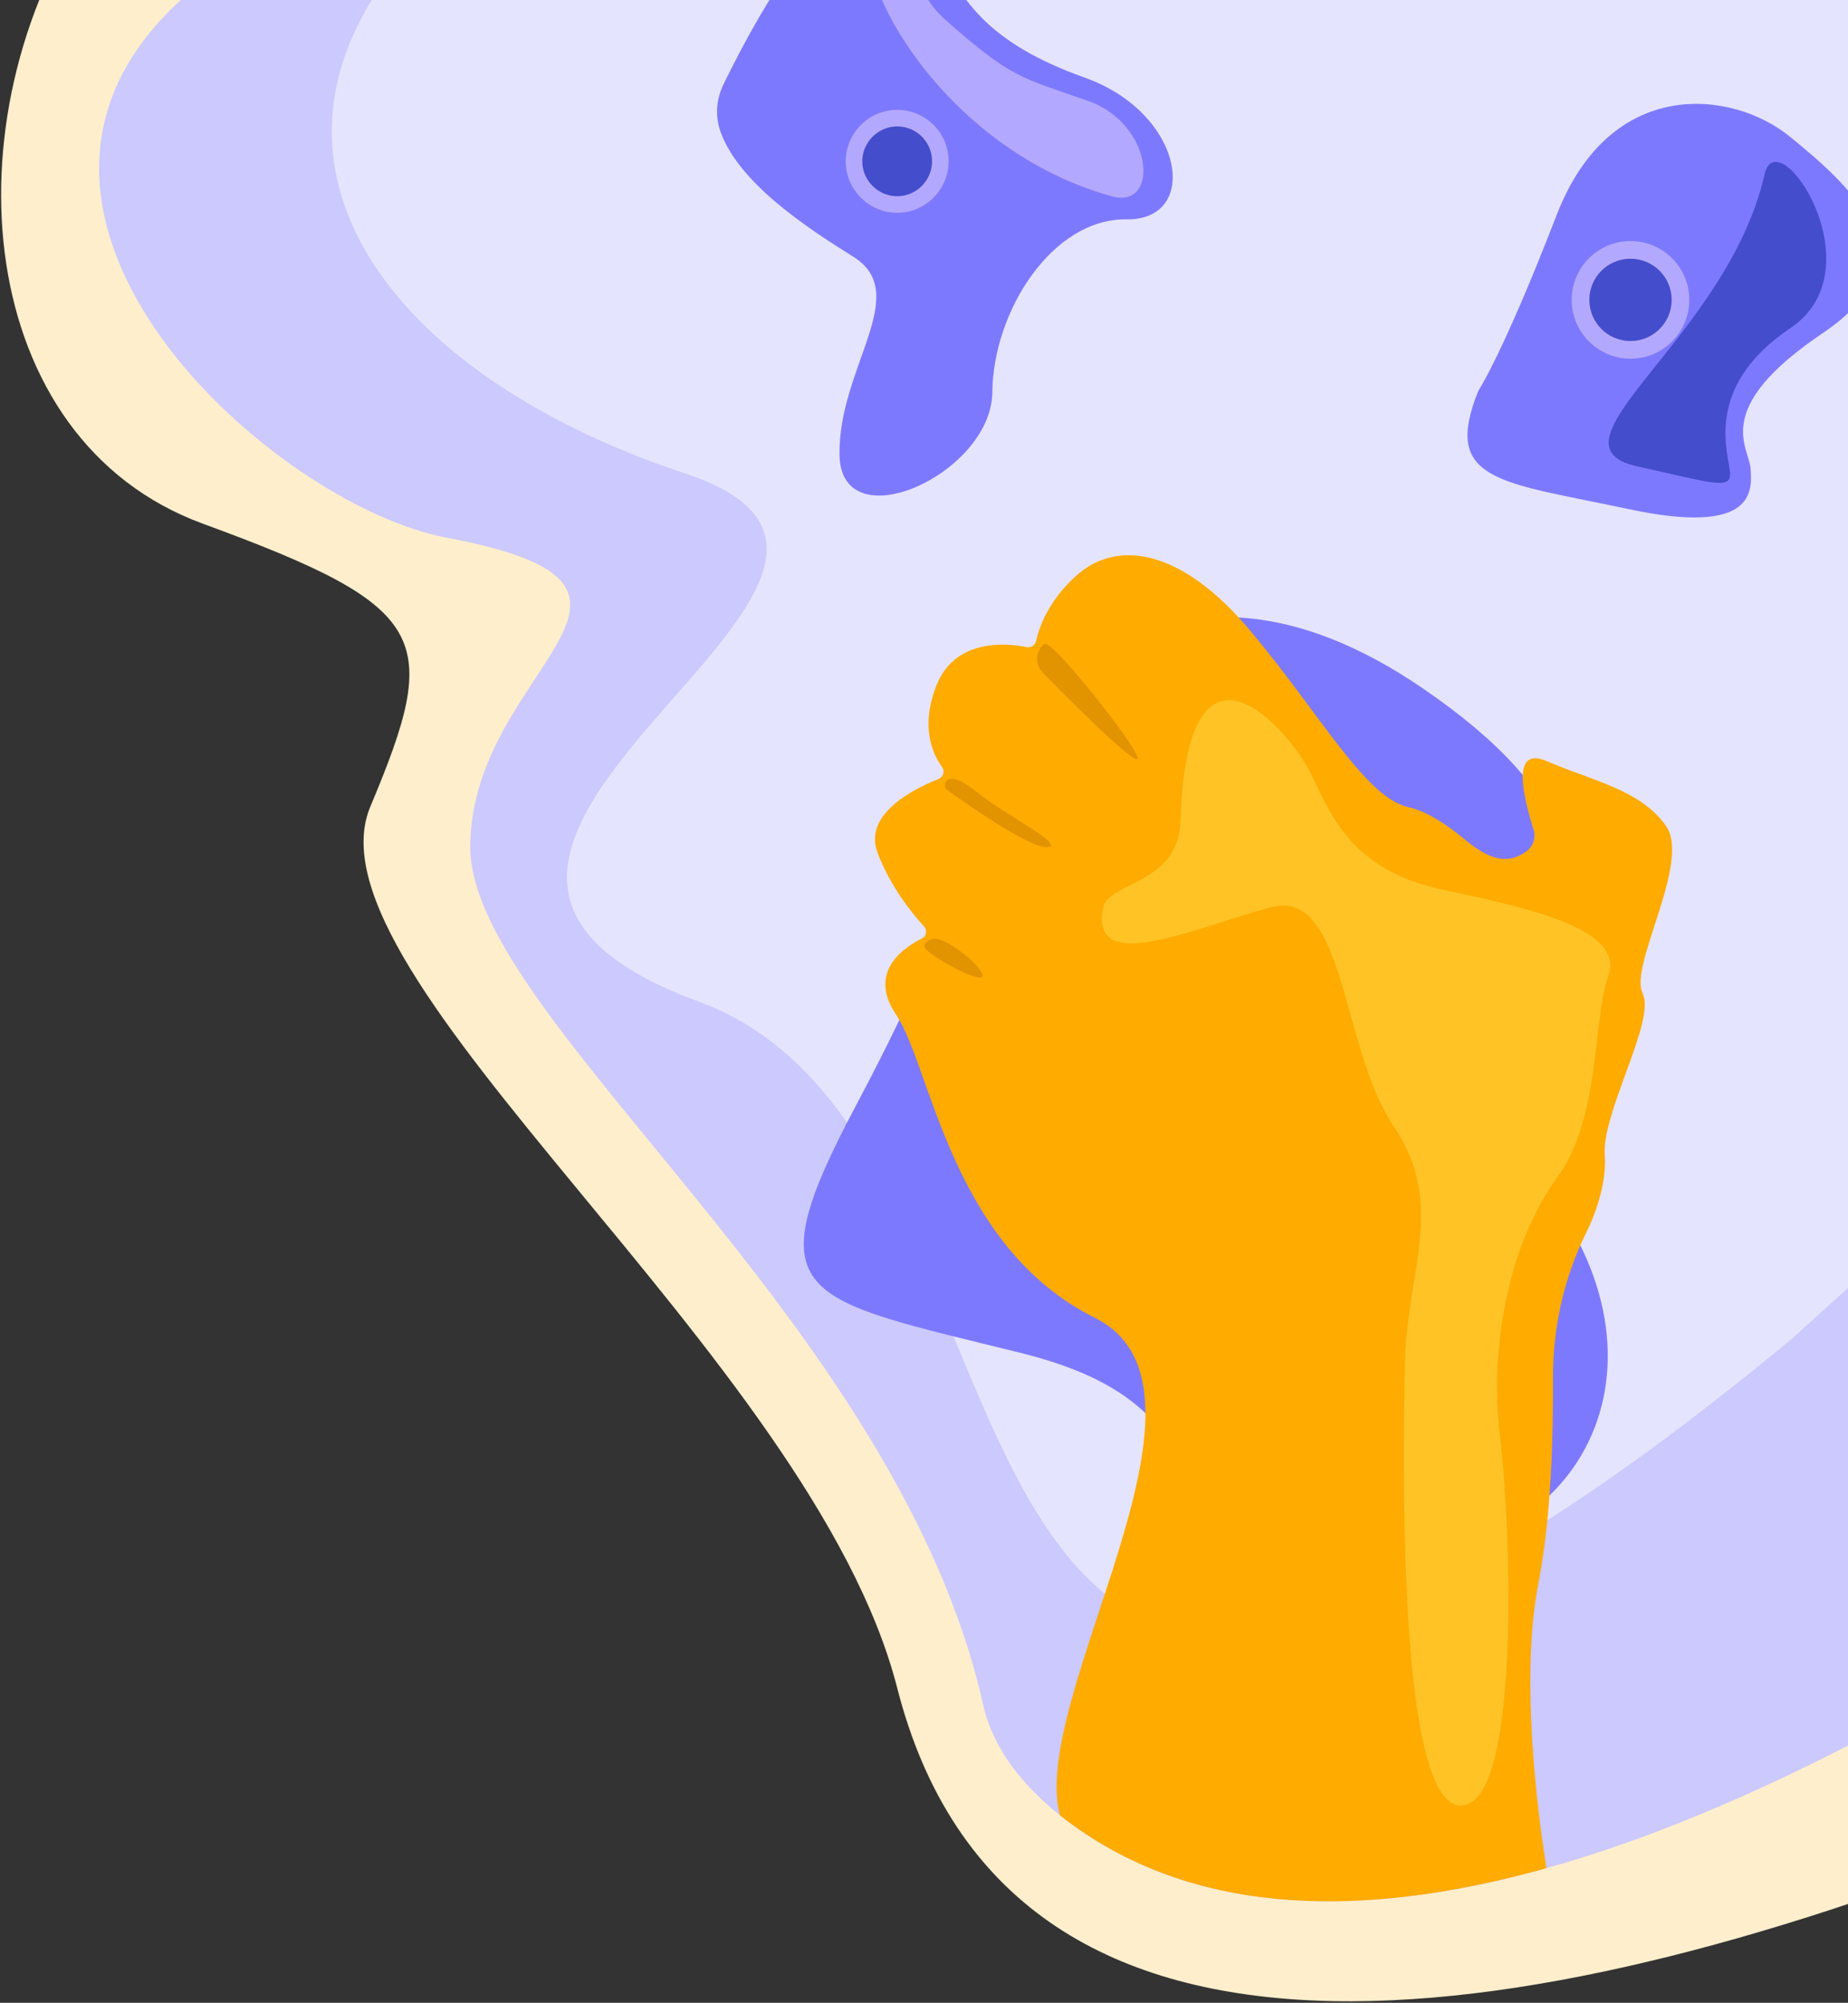 <?xml version="1.0" encoding="utf-8"?>
<!-- Generator: Adobe Illustrator 24.2.1, SVG Export Plug-In . SVG Version: 6.00 Build 0)  -->
<svg version="1.1" id="Layer_1" xmlns="http://www.w3.org/2000/svg" xmlns:xlink="http://www.w3.org/1999/xlink" x="0px" y="0px"
	 viewBox="0 0 503 545" style="enable-background:new 0 0 503 545;" xml:space="preserve">
<rect x="0" y="0" width="503" height="545" fill="#333333" stroke="none"/>
<style type="text/css">
	.st0{clip-path:url(#SVGID_2_);}
	.st1{fill-rule:evenodd;clip-rule:evenodd;fill:#FFEECC;}
	.st2{fill-rule:evenodd;clip-rule:evenodd;fill:#CBC9FF;}
	.st3{fill-rule:evenodd;clip-rule:evenodd;fill:#E5E4FF;}
	.st4{fill-rule:evenodd;clip-rule:evenodd;fill:#7D79FF;}
	.st5{fill-rule:evenodd;clip-rule:evenodd;fill:#B3A8FF;}
	.st6{fill-rule:evenodd;clip-rule:evenodd;fill:#444DCB;}
	.st7{fill-rule:evenodd;clip-rule:evenodd;fill:#C67C00;}
	.st8{fill-rule:evenodd;clip-rule:evenodd;fill:#FFDD4B;}
	.st9{clip-path:url(#SVGID_4_);}
	.st10{fill-rule:evenodd;clip-rule:evenodd;fill:#FFAB00;}
	.st11{fill-rule:evenodd;clip-rule:evenodd;fill:#C67C00;fill-opacity:0.5;}
	.st12{fill:#FFDD4B;fill-opacity:0.5;}
	.st13{fill:#7D79FF;}
	.st14{fill:#444DCB;}
	.st15{fill:#B3A8FF;}
</style>
<g>
	<defs>
		<rect id="SVGID_1_" width="503" height="545"/>
	</defs>
	<clipPath id="SVGID_2_">
		<use xlink:href="#SVGID_1_"  style="overflow:visible;"/>
	</clipPath>
	<g class="st0">
		<path class="st1" d="M806.1,367.6c0,0-501.7,327.3-561.9,91.7C221.1,369,81.4,265.7,100.8,219.5c19.4-46.2,16.6-54.2-45.6-77
			S-15,32.9,24.4-26.1C79.4-78.8-15-75.4-15-75.4s151.9-125.8,185.4-96.6c33.5,29.1-10.4,74.3,133.3,157.6
			C447.3,68.8,505.9,161.5,546.8,197c40.9,35.6,23.7,107,22.4,156.8C567.9,403.6,806.1,367.6,806.1,367.6z"/>
		<path class="st2" d="M757,288.4c0,0-322,309.6-464.2,208.8c-11.6-8.2-22.1-19.4-25.2-33.3C244.2,359.5,128,277.3,128,230.5
			c0-49,65.3-70.7-6.5-84.2C74.4,137.4-12.9,59.5,47.6,1.5c60.5-58-48.8-123.3-48.8-123.3s167-138.6,203.8-106.6
			S191-146.7,348.8-55.2c157.8,91.5,222,193.3,266.9,232.4c44.9,39.1,25.9,117.7,24.4,172.5C638.7,404.4,757,288.4,757,288.4z"/>
		<path class="st3" d="M667.3,252.4c0,0,106.8-147.8-179.8,112.1c-257.4,212.7-188.1-51.9-297.2-91.9
			c-111.9-41,80.9-115.8-3.9-143.8c-84.7-28-129.4-91.2-66.6-151.4S45.7-137.9,45.7-137.9S218.9-281.6,257-248.3
			c38.2,33.3-11.9,84.8,151.8,179.8C585.1,7.9,639.4,132.2,686,172.8c46.6,40.6,26.9,122.2,25.5,179
			C710,408.6,667.3,252.4,667.3,252.4z"/>
		<g>
			<path class="st4" d="M196.2,36.1c-1.6-4.3-1.3-9,0.7-13.1c5.7-11.7,21.5-42.4,34-45.9c15.4-4.4,19.7,3.5,25.6,12.9
				c5.9,9.4,11.4,21.4,38.7,31.1c27.3,9.7,31.6,38.9,11.4,38.6c-20.1-0.3-36.3,24.9-36.5,47.1c-0.3,22.2-41.2,40.7-41.6,17
				c-0.4-23.7,19.9-43.8,3.8-53.9C219,61.6,201.3,49.8,196.2,36.1"/>
			<path class="st5" d="M239.5-15.7c10.3-2.9,6.6,11.1,17.7,21C275.4,21.4,277.7,21,296,27.4c18.3,6.4,19.6,29.7,6.6,26
				C253.1,39.7,229.2-12.8,239.5-15.7"/>
			<path class="st5" d="M258.2,43.9c0,7.7-6.3,14-14,14s-14-6.3-14-14s6.3-14,14-14c0,0,0,0,0,0C251.9,29.9,258.2,36.1,258.2,43.9"
				/>
			<path class="st6" d="M253.7,43.9c0,5.2-4.3,9.5-9.5,9.5s-9.5-4.3-9.5-9.5s4.3-9.5,9.5-9.5C249.4,34.4,253.7,38.6,253.7,43.9"/>
		</g>
		<path class="st4" d="M259.3,230c0-5.1,1.4-10.2,4-14.6c12.3-21.4,53-76.7,124.1-28c86.6,59.4-1.1,88.7,35,138.7
			c36.1,50,4.1,103.7-55.6,96.6c-59.7-7.1-28.5-39.5-88.8-54.5c-60.3-15-73.1-14.5-45-67.4C256.8,255.9,259.2,242.6,259.3,230"/>
		<path class="st7" d="M378.2,217.4c63.8,43.7-0.8,65.4,25.7,102.2c26.6,36.8,2.9,76.4-41,71.2s-21-29.1-65.4-40.1
			C253.2,339.7,325.9,181.6,378.2,217.4"/>
		<path class="st8" d="M358.7,309.6c-7.5,14.1-25.1,19.5-39.2,12s-19.5-25.1-12-39.2c7.4-14,24.7-19.4,38.8-12.2
			C360.5,277.4,366.1,295.1,358.7,309.6"/>
		<path class="st7" d="M351.6,306.8c-5.1,10.1-17.5,14.1-27.6,9c-10.1-5.1-14.1-17.5-9-27.6c5.1-10.1,17.5-14.1,27.6-9
			C352.7,284.3,356.7,296.7,351.6,306.8"/>
		<g>
			<defs>
				<path id="SVGID_3_" d="M757,288.4c0,0-356.2,342.4-484.7,189.8c-128.5-152.6-144-125.6-144-174.6c0-49,69-66.9,13.9-114.9
					C87.1,140.8-12.9,59.5,47.6,1.5c60.5-58-48.8-123.3-48.8-123.3s167-138.6,203.8-106.6S191-146.7,348.8-55.2
					c157.8,91.5,222,193.3,266.9,232.4c44.9,39.1,25.9,117.7,24.4,172.5C638.7,404.4,757,288.4,757,288.4z"/>
			</defs>
			<clipPath id="SVGID_4_">
				<use xlink:href="#SVGID_3_"  style="overflow:visible;"/>
			</clipPath>
			<g class="st9">
				<g>
					<path class="st10" d="M251.5,252.1c0.8,0.9,0.7,2.2-0.1,3c-0.1,0.1-0.3,0.2-0.5,0.3c-5.1,2.5-14.8,9.2-7,20.7
						c9.5,14,14.8,62.9,54.1,82.5c39.3,19.6-19,104.2-9.3,136.2c4.6,15,34.6,21.1,62.9,24.9c32.1,4.3,70-7.4,70-7.4
						s-9.1-49.2-2.9-81.3c3.5-17.8,4.1-40,4-56.3c0-13.8,3.1-27.3,9.2-39.6c4-8.1,5.3-16.1,4.9-20.5c-1-11.8,14-36.8,10.3-44.3
						c-3.8-7.4,13.2-35.6,6.4-45.5c-6.9-9.9-20.3-12.4-32.3-17.6c-7.5-3.3-8.7,2.9-3.8,18.5c0.7,2.2-0.1,4.7-2,6
						c-5.4,3.9-10.5,1.9-17-3.5c-4.6-3.8-10.1-7.5-15.2-8.6c-11.7-2.7-24-25.5-43-48.1c-19-22.6-36.4-24.6-47.2-14.9
						c-7.8,7-10.2,14.3-11,17.8c-0.2,1.1-1.4,1.9-2.5,1.7c-5.4-1.1-19.5-2.5-24.6,10.4c-4.5,11.3-1,18.8,1.5,22.2
						c0.7,0.9,0.5,2.3-0.5,3c-0.1,0.1-0.3,0.2-0.5,0.3c-6.3,2.5-20.2,9.3-16.7,19.6C242,240.8,248.2,248.5,251.5,252.1z"/>
				</g>
			</g>
		</g>
		<path class="st11" d="M258,215.1c-0.8-0.5-1-1.5-0.6-2.3c0.8-1.4,3.1-1.6,8.7,2.9c7.4,6,24.6,14.6,18.8,14.8
			C279.8,230.6,262.3,218.2,258,215.1z"/>
		<path class="st11" d="M283.3,176.2c-1.5,2.2-1.3,5.1,0.6,6.9c6.3,6.5,23.1,23.3,25.5,23.5c3,0.2-21.9-31.3-24.8-31.4
			C284.1,175.2,283.7,175.7,283.3,176.2z"/>
		<path class="st11" d="M253.9,255.5c3-0.8,12.6,6.6,13.5,9.7c0.9,3.1-11.3-3.4-14.5-6.1C249.5,256.5,253.9,255.5,253.9,255.5z"/>
		<path class="st12" d="M321.3,223.4c-0.5,17.3-19.5,16.5-21,23.5c-4,19,25,5.5,45.5,0s19,38,33.5,59.5s3.6,39.1,3.1,64.6
			s-2.1,119.2,14.9,120.3c16.8,1,14-75.8,11-100.3s2.4-52.5,15.5-70.5c12-16.6,9.5-42,14-55s-22.5-18.5-45.5-23.5
			s-29.5-18.5-35-30.5S323.1,165.3,321.3,223.4z"/>
		<g>
			<path class="st13" d="M402.4,106.3c0,0,6.6-9.8,21.3-47.8s48-34,63.5-21.3s39.6,32.8,9,53.4s-20.1,30.9-19.7,37
				s1.2,18.3-33.4,10.9S392.3,131.2,402.4,106.3z"/>
			<path class="st14" d="M480.3,47.4c3.5-15.3,31.1,25.7,7,41.9s-16.6,34.6-16.4,39.4c0.3,4.8-5.2,2.6-25.3-1.8
				C418.6,120.9,470.2,91.9,480.3,47.4z"/>
			<g>
				<circle class="st15" cx="443.8" cy="81.6" r="16"/>
				<circle class="st14" cx="443.8" cy="81.6" r="11.2"/>
			</g>
		</g>
	</g>
</g>
</svg>
